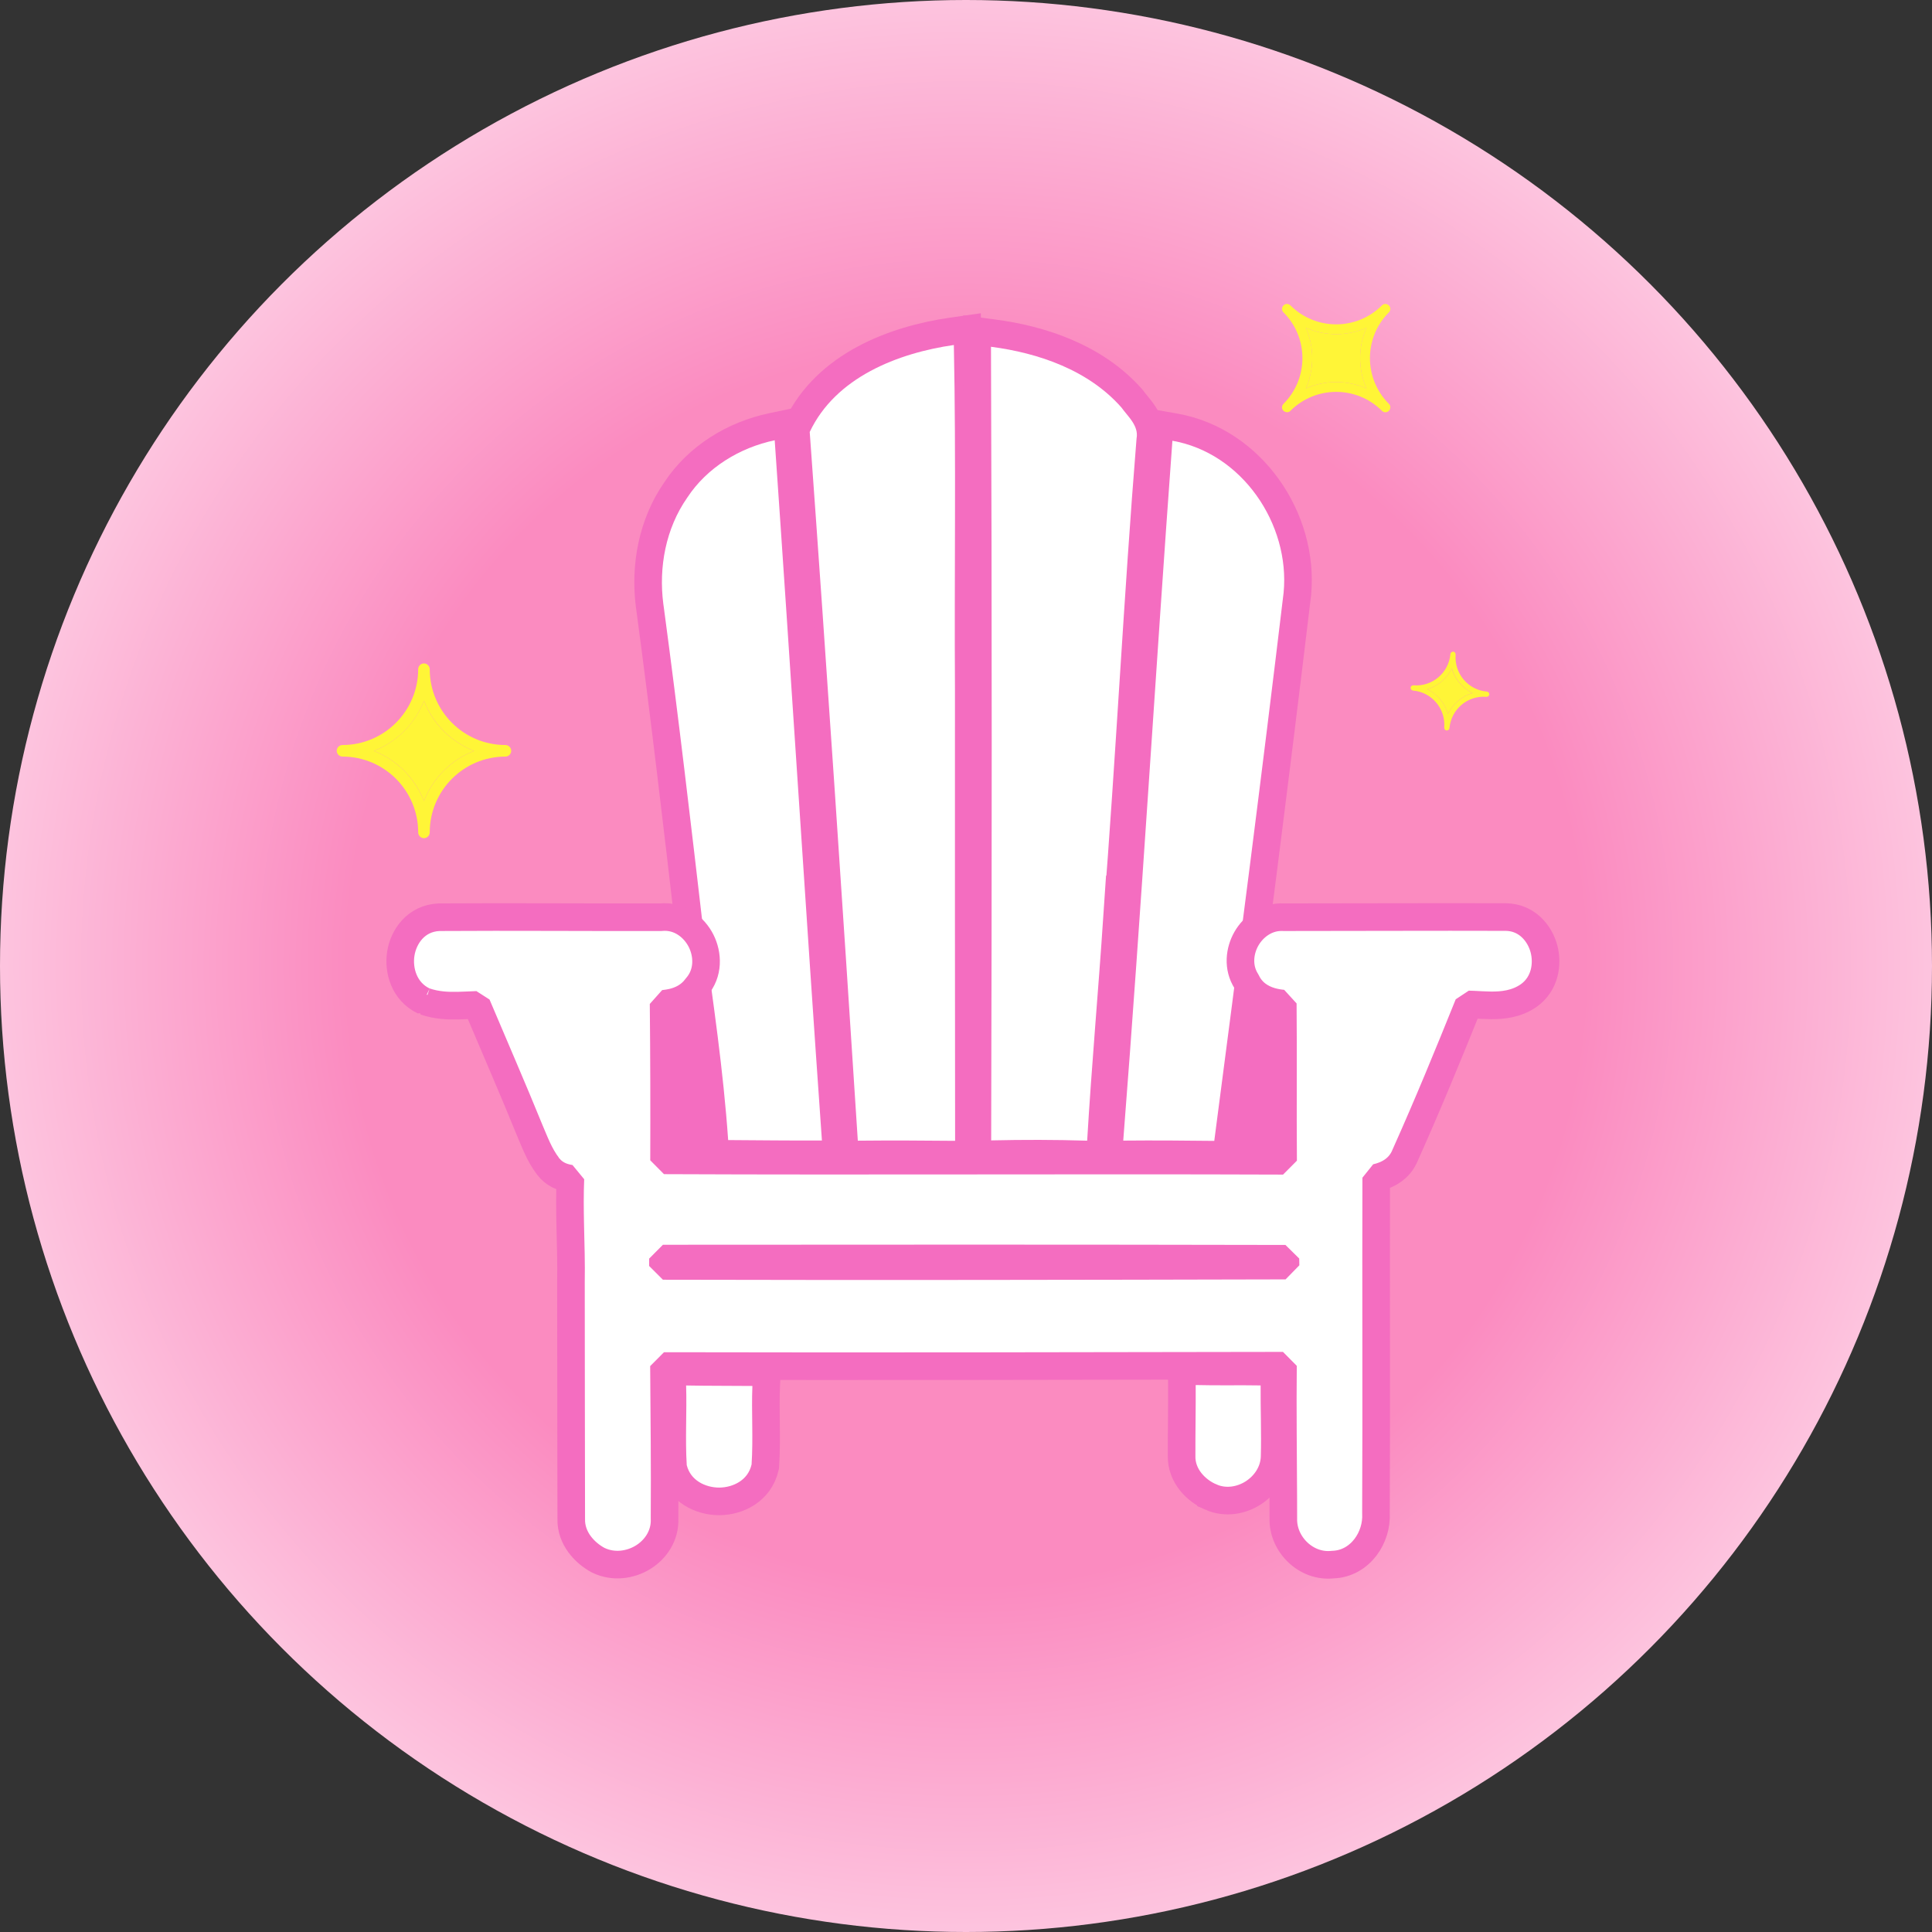 <svg width="280" height="280" viewBox="0 0 280 280" fill="none" xmlns="http://www.w3.org/2000/svg">
<rect x="0" y="0" width="280" height="280" fill="#333333" stroke="none"/>
<g clip-path="url(#clip0_480_12919)">
<circle cx="140" cy="140" r="140" fill="url(#paint0_radial_480_12919)"/>
<rect x="88" y="140" width="106" height="40" fill="#F46DC0"/>
<path d="M140.4 99.85C140.4 121.676 140.386 143.505 140.421 165.335L140.425 167.358L138.4 167.338C133.71 167.289 129.02 167.268 124.342 167.316L122.447 167.337L122.325 165.445C120.116 131.208 117.831 96.967 115.356 62.748L115.318 62.224L115.544 61.748C119.728 52.918 129.584 49.222 137.955 48.02L140.193 47.699L140.239 49.96C140.575 66.575 140.296 83.295 140.4 99.837V99.85Z" fill="white" stroke="#F46DC0" stroke-width="4"/>
<path d="M143.879 48.274C151.058 49.206 158.807 51.823 164.016 57.721L164.082 57.796L164.141 57.878C164.336 58.15 164.562 58.42 164.866 58.793C165.147 59.138 165.486 59.559 165.787 60.023C166.38 60.935 166.957 62.21 166.706 63.777C165.777 75.252 165.032 86.744 164.291 98.255C163.549 109.783 162.813 121.331 161.903 132.869L161.902 132.868C161.169 143.824 160.201 154.542 159.557 165.434L159.442 167.377L157.497 167.315C152.904 167.17 148.299 167.169 143.694 167.273L141.644 167.32L141.649 165.269C141.747 126.935 141.768 88.596 141.621 50.266L141.612 47.98L143.879 48.274Z" fill="white" stroke="#F46DC0" stroke-width="4"/>
<path d="M114.271 63.668C116.63 97.548 118.728 131.297 121.114 165.148L121.265 167.279L119.129 167.289C114.585 167.31 110.031 167.254 105.518 167.227L103.663 167.215L103.535 165.364C102.842 155.369 101.372 145.433 99.983 135.392L99.981 135.37L99.978 135.349C98.155 119.649 96.326 103.969 94.227 88.327L94.149 87.774C93.408 82.047 94.516 75.933 97.932 71.019C101.126 66.155 106.362 63.008 111.864 61.85L114.111 61.377L114.271 63.668Z" fill="white" stroke="#F46DC0" stroke-width="4"/>
<path d="M99.477 198.795C102.684 198.858 105.793 198.83 109.064 198.865L111.125 198.888L111.041 200.946C110.967 202.777 110.998 204.615 111.02 206.536C111.04 208.434 111.051 210.402 110.92 212.378L110.908 212.542L110.871 212.702C110.074 216.103 106.946 217.577 104.261 217.592C101.585 217.606 98.439 216.177 97.59 212.828L97.544 212.646L97.532 212.46C97.409 210.458 97.417 208.47 97.439 206.543C97.461 204.595 97.496 202.725 97.439 200.856L97.374 198.754L99.477 198.795Z" fill="white" stroke="#F46DC0" stroke-width="4"/>
<path d="M173.344 198.731C174.877 198.773 176.418 198.772 177.987 198.769C179.548 198.765 181.14 198.759 182.734 198.787L184.715 198.822L184.699 200.803C184.673 204.019 184.823 207.713 184.727 211.099C184.669 213.408 183.297 215.294 181.609 216.372C179.919 217.452 177.625 217.903 175.503 216.968V216.967C173.411 216.086 171.17 213.922 171.248 210.968C171.242 209.257 171.257 207.548 171.271 205.855C171.286 204.139 171.3 202.439 171.29 200.743L171.277 198.676L173.344 198.731Z" fill="white" stroke="#F46DC0" stroke-width="4"/>
<path d="M170.259 61.907C181.447 63.874 189.063 75.164 188.023 86.06L188.021 86.083L188.019 86.106C184.85 112.633 181.431 139.124 177.964 165.605L177.732 167.368L175.955 167.346C171.566 167.29 167.185 167.262 162.809 167.304L160.624 167.324L160.795 165.147C163.445 131.352 165.439 97.591 167.918 63.73L168.079 61.524L170.259 61.907Z" fill="white" stroke="#F46DC0" stroke-width="4"/>
<path d="M218.26 132.908H218.295C221.297 132.971 223.153 135.256 223.755 137.482C224.351 139.691 223.925 142.567 221.607 144.245L221.584 144.262C219.772 145.535 217.749 145.717 216.069 145.703C215.241 145.696 214.369 145.636 213.651 145.602C213.363 145.588 213.09 145.578 212.829 145.573C209.89 152.864 206.896 160.168 203.664 167.372C202.847 169.438 201.068 170.324 199.451 170.688C199.402 186.844 199.494 203.161 199.414 219.325C199.51 221.067 198.951 222.847 197.908 224.225C196.854 225.617 195.215 226.695 193.165 226.752C189.304 227.196 185.899 223.817 185.991 220.096L185.984 217.091C185.959 210.74 185.874 204.32 185.939 197.925C156.042 197.973 126.131 198.041 96.227 197.974C96.279 205.308 96.366 212.685 96.31 220.047C96.433 222.581 94.98 224.602 93.169 225.706C91.358 226.811 88.909 227.18 86.737 226.133L86.657 226.093C84.793 225.089 82.719 222.98 82.789 220.126L82.763 202.992C82.754 197.28 82.747 191.567 82.747 185.855V185.818C82.799 183.071 82.703 180.337 82.643 177.503C82.596 175.309 82.572 173.073 82.666 170.818C82.563 170.802 82.458 170.784 82.353 170.764C81.468 170.588 80.299 170.186 79.449 169.047V169.048C78.17 167.404 77.442 165.36 76.831 163.953L76.811 163.909C74.324 157.782 71.693 151.772 69.105 145.637C68.27 145.663 67.421 145.722 66.353 145.744C64.901 145.775 63.254 145.709 61.62 145.146L61.714 144.871L61.407 145.065C58.569 143.704 57.705 140.643 58.088 138.208C58.475 135.746 60.285 133.093 63.594 132.932L63.678 132.929C74.36 132.859 85.134 132.957 95.788 132.93C98.515 132.658 100.625 134.4 101.609 136.353C102.594 138.306 102.742 141.039 100.928 143.079C99.977 144.382 98.671 144.981 97.48 145.266C97.047 145.369 96.603 145.435 96.173 145.48C96.247 153.04 96.267 160.604 96.239 168.168C126.243 168.301 155.933 168.118 185.958 168.231C185.926 164.442 185.931 160.654 185.938 156.879C185.944 153.057 185.948 149.247 185.912 145.443C185.339 145.385 184.741 145.287 184.162 145.115C182.827 144.719 181.425 143.885 180.647 142.227C179.334 140.193 179.647 137.778 180.641 136.043C181.645 134.29 183.6 132.787 186.052 132.929C196.767 132.929 207.527 132.873 218.26 132.908ZM186.292 182.427C156.221 182.363 126.15 182.374 96.077 182.4C96.078 182.575 96.078 182.75 96.079 182.925C96.08 183.106 96.079 183.287 96.08 183.468C126.157 183.542 156.235 183.492 186.311 183.419C186.308 183.266 186.306 183.114 186.303 182.961C186.299 182.783 186.295 182.605 186.292 182.427Z" fill="white" stroke="#F46DC0" stroke-width="4" stroke-linejoin="bevel"/>
<path d="M198.047 47.502C195.248 48.74 192.049 48.74 189.25 47.502C190.488 50.301 190.488 53.5 189.25 56.299C192.049 55.061 195.248 55.061 198.047 56.299C196.809 53.5 196.809 50.301 198.047 47.502Z" fill="#FFF537"/>
<path d="M189.252 56.298C190.489 53.499 190.489 50.301 189.252 47.502C192.051 48.739 195.25 48.739 198.048 47.502C196.811 50.301 196.811 53.499 198.048 56.298C195.25 55.061 192.051 55.061 189.252 56.298ZM201.285 58.526C197.63 54.87 197.63 48.93 201.285 45.274C201.571 44.989 201.571 44.532 201.285 44.265C201 43.979 200.543 43.979 200.276 44.265C196.62 47.921 190.68 47.921 187.024 44.265C186.739 43.979 186.282 43.979 186.015 44.265C185.729 44.551 185.729 45.008 186.015 45.274C189.671 48.93 189.671 54.87 186.015 58.526C185.729 58.812 185.729 59.269 186.015 59.535C186.301 59.802 186.758 59.821 187.024 59.535C190.68 55.88 196.62 55.88 200.276 59.535C200.562 59.821 201.019 59.821 201.285 59.535C201.571 59.25 201.571 58.793 201.285 58.526Z" fill="#FFF537"/>
<path d="M210.412 96.881C209.708 98.328 208.413 99.432 206.852 99.889C208.299 100.594 209.403 101.888 209.86 103.45C210.564 102.003 211.859 100.898 213.401 100.441C211.954 99.737 210.85 98.442 210.393 96.881" fill="#FFF537"/>
<path d="M209.86 103.449C209.403 101.907 208.318 100.593 206.852 99.889C208.394 99.432 209.689 98.347 210.412 96.88C210.869 98.423 211.955 99.737 213.421 100.441C211.878 100.898 210.565 102.002 209.86 103.449ZM215.496 100.232C212.773 100.003 210.736 97.604 210.964 94.862C210.964 94.653 210.831 94.462 210.622 94.443C210.412 94.443 210.222 94.577 210.203 94.786C209.974 97.509 207.575 99.546 204.852 99.318C204.643 99.318 204.453 99.451 204.434 99.66C204.434 99.87 204.567 100.06 204.776 100.079C207.499 100.308 209.536 102.707 209.308 105.449C209.308 105.658 209.441 105.849 209.651 105.868C209.86 105.868 210.05 105.734 210.07 105.525C210.298 102.802 212.697 100.765 215.42 100.993C215.629 100.993 215.82 100.86 215.839 100.651C215.858 100.441 215.705 100.251 215.496 100.232Z" fill="#FFF537"/>
<path d="M61.441 101.539C60.166 104.871 57.5 107.537 54.168 108.832C57.5 110.107 60.166 112.773 61.441 116.105C62.717 112.773 65.383 110.107 68.715 108.832C65.383 107.537 62.717 104.89 61.441 101.539Z" fill="#FFF537"/>
<path d="M61.444 116.105C60.149 112.773 57.502 110.107 54.17 108.831C57.502 107.537 60.168 104.89 61.444 101.539C62.719 104.871 65.385 107.537 68.717 108.831C65.385 110.107 62.719 112.773 61.444 116.105ZM73.249 107.974C67.194 107.974 62.281 103.043 62.281 96.988C62.281 96.531 61.901 96.15 61.444 96.15C60.987 96.15 60.606 96.531 60.606 96.988C60.606 103.043 55.674 107.974 49.639 107.974C49.182 107.974 48.801 108.355 48.801 108.812C48.801 109.269 49.182 109.65 49.639 109.65C55.693 109.65 60.606 114.581 60.606 120.636C60.606 121.093 60.987 121.474 61.444 121.474C61.901 121.474 62.281 121.093 62.281 120.636C62.281 114.581 67.194 109.65 73.249 109.65C73.706 109.65 74.086 109.269 74.086 108.812C74.086 108.355 73.706 107.974 73.249 107.974Z" fill="#FFF537"/>
</g>
<defs>
<radialGradient id="paint0_radial_480_12919" cx="0" cy="0" r="1" gradientUnits="userSpaceOnUse" gradientTransform="translate(140 140) scale(140)">
<stop offset="0.635" stop-color="#FB8BC0"/>
<stop offset="1" stop-color="#FDC5DF"/>
</radialGradient>
<clipPath id="clip0_480_12919">
<rect width="280" height="280" fill="white"/>
</clipPath>
</defs>
</svg>

